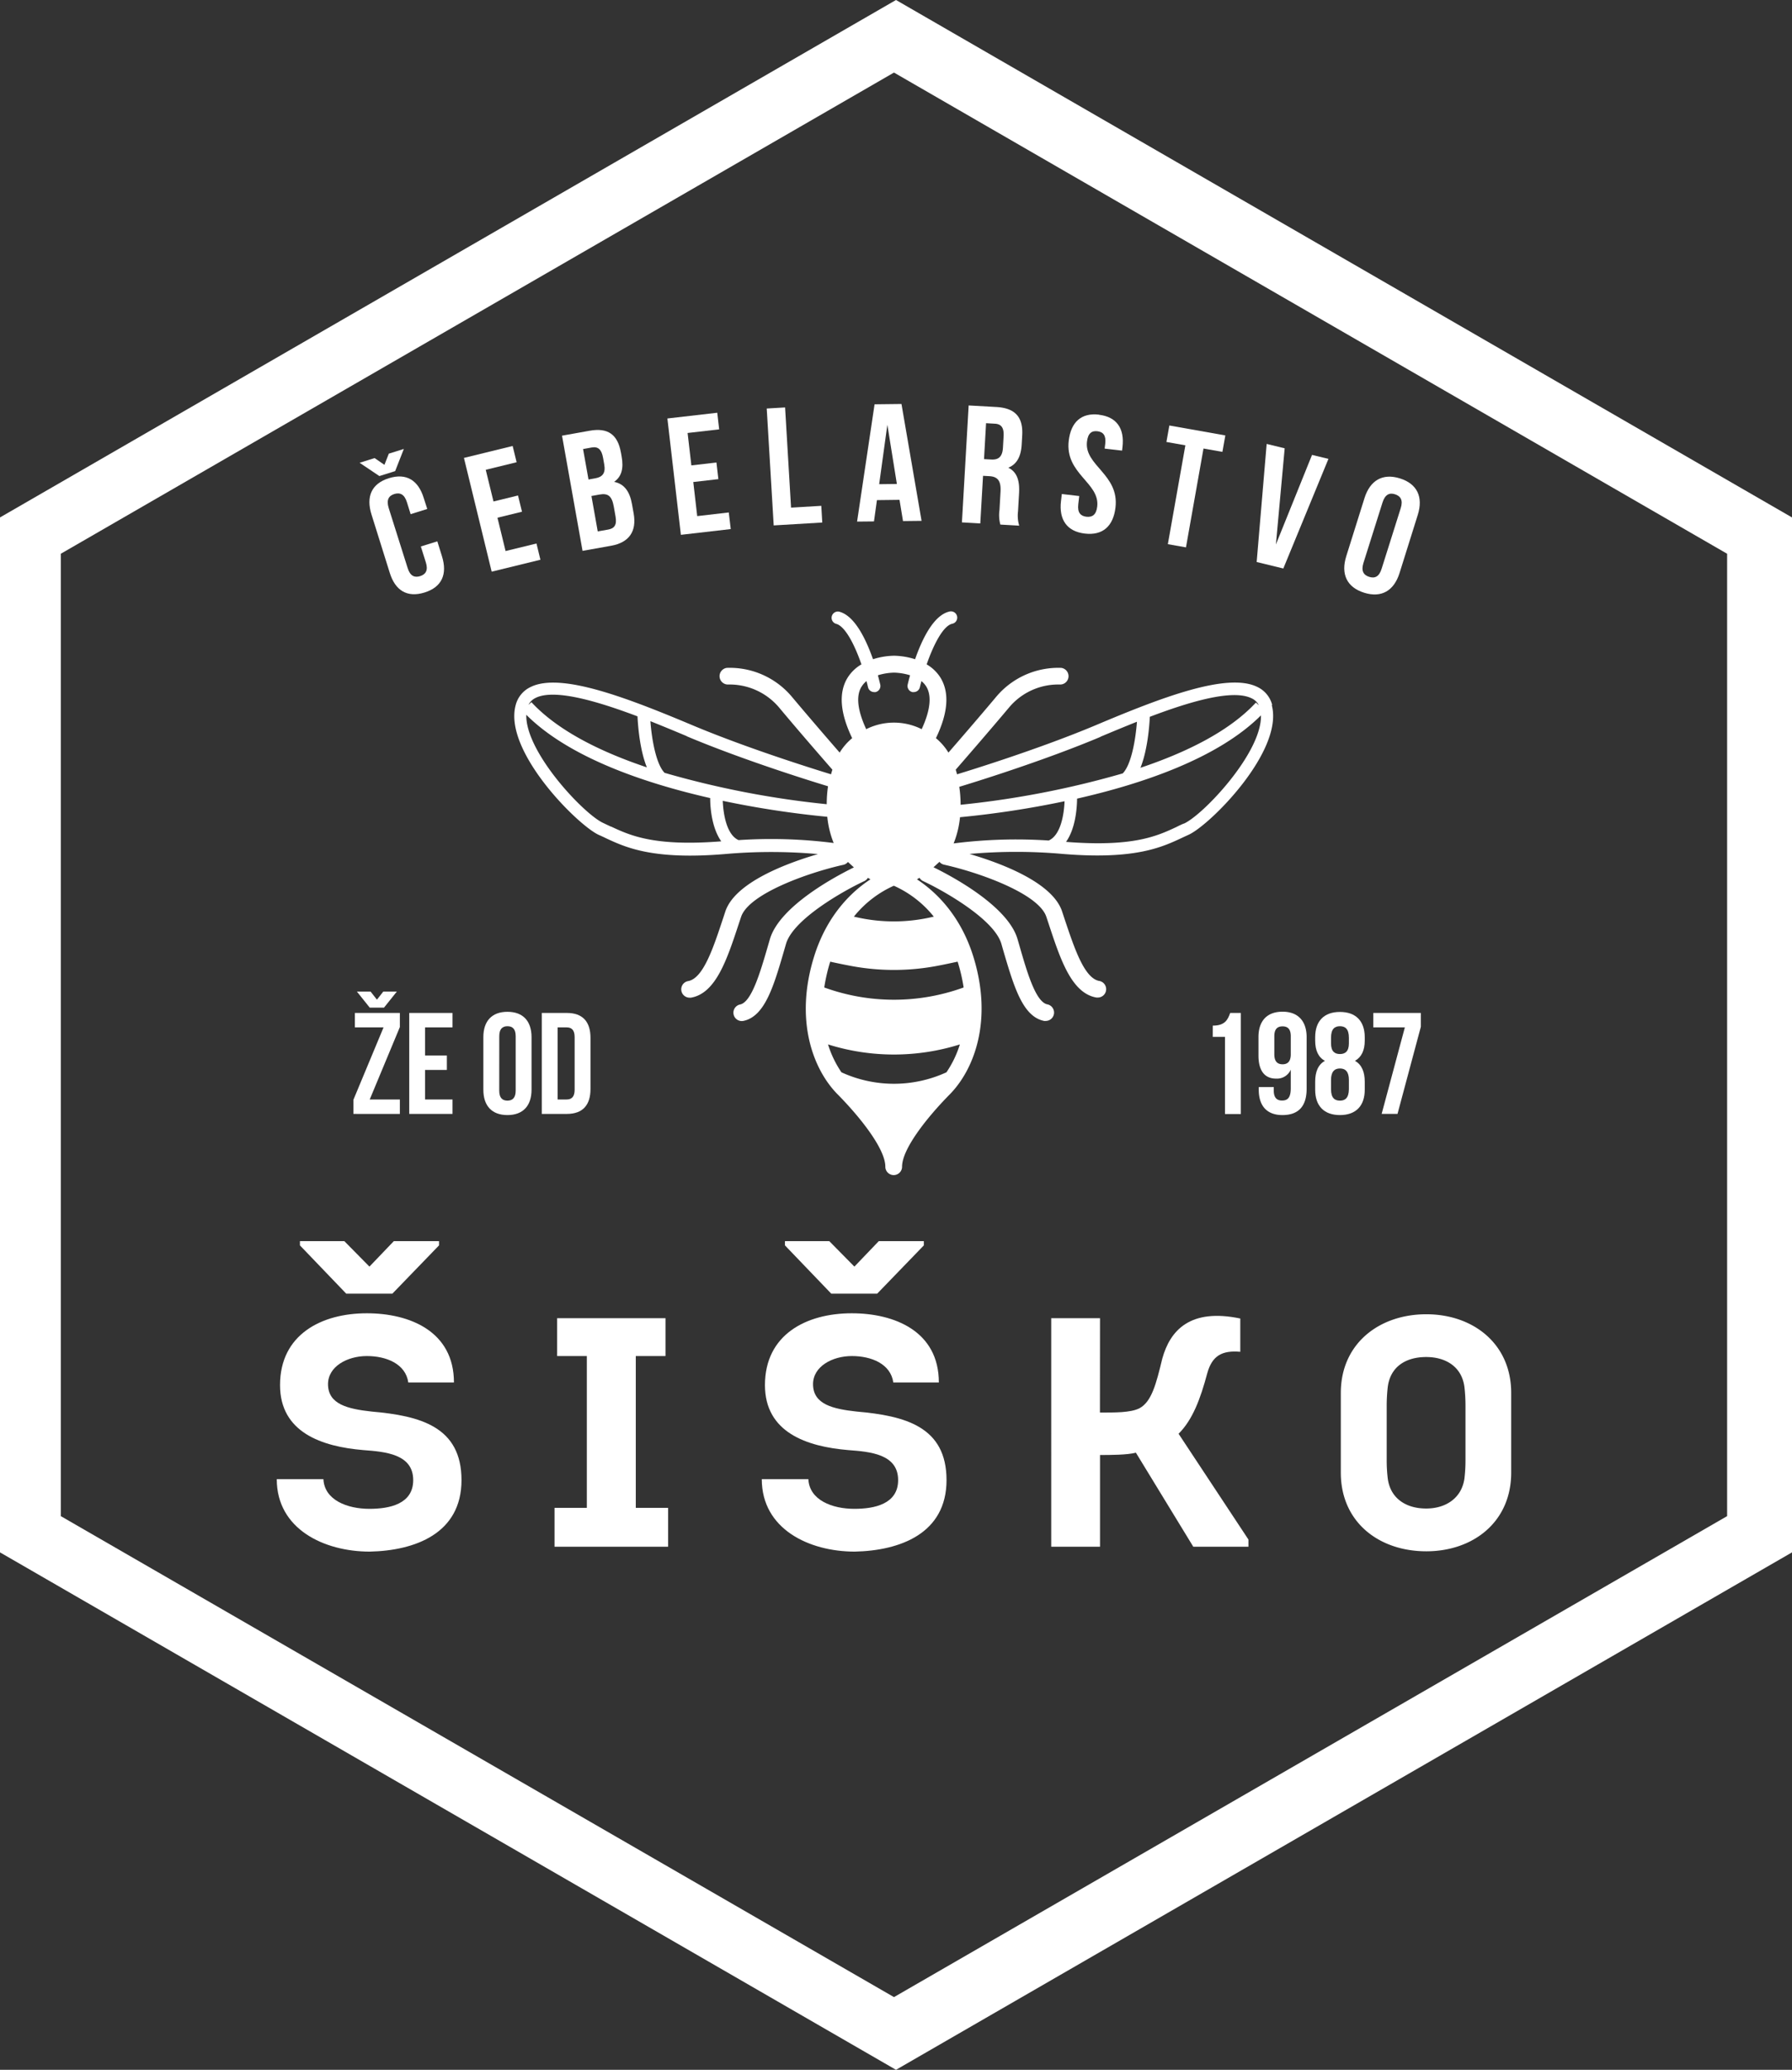 <svg xmlns="http://www.w3.org/2000/svg" viewBox="0 0 514.3 593.86"><rect x="0" y="0" width="514.3" height="593.86" fill="#333333" stroke="none"/><defs><style>.cls-1{fill:#fff;}</style></defs><title>Asset 3</title><g id="Layer_2" data-name="Layer 2"><g id="Layer_1-2" data-name="Layer 1"><path class="cls-1" d="M514.3,445.4,257.15,593.86,0,445.4V148.46L257.15,0,514.3,148.46ZM495.68,158.88,256.57,20.82,17.45,158.88V435L256.57,573,495.68,435Z"/><path class="cls-1" d="M114.76,290.63v4.05l-8.65,20.78h8.65v4.14H101.43v-4.06l8.65-20.77h-8.23v-4.14Zm-8.4-6.13,1.82,2.32L110,284.5h3.89l-3.68,4.6h-4.1l-3.68-4.6Z"/><polygon class="cls-1" points="122 302.84 128.25 302.84 128.25 306.98 122 306.98 122 315.46 129.87 315.46 129.87 319.6 117.45 319.6 117.45 290.63 129.87 290.63 129.87 294.77 122 294.77 122 302.84"/><path class="cls-1" d="M138.72,297.58c0-4.63,2.45-7.28,6.91-7.28s6.92,2.65,6.92,7.28v15.06c0,4.64-2.45,7.29-6.92,7.29s-6.91-2.65-6.91-7.29Zm4.56,15.35c0,2.07.91,2.86,2.35,2.86S148,315,148,312.93V297.29c0-2.07-.91-2.85-2.36-2.85s-2.35.78-2.35,2.85Z"/><path class="cls-1" d="M155.49,290.63h7.2c4.55,0,6.78,2.52,6.78,7.16v14.65c0,4.63-2.23,7.16-6.78,7.16h-7.2Zm4.55,4.14v20.69h2.56c1.45,0,2.32-.75,2.32-2.82V297.58c0-2.07-.87-2.81-2.32-2.81Z"/><path class="cls-1" d="M348.06,294.27c3.52,0,4.31-1.7,5-3.64h3.06v29h-4.55V297.5h-3.52Z"/><path class="cls-1" d="M375,312.4c0,4.88-2.23,7.53-6.95,7.53-4.47,0-6.79-2.65-6.79-7.29v-.74h4.31v1c0,2.07.91,2.86,2.36,2.86,1.61,0,2.52-.79,2.52-3.56v-5.3a4.32,4.32,0,0,1-4.22,2.57c-3.35,0-5.05-2.36-5.05-6.62v-5.3c0-4.63,2.44-7.28,6.91-7.28S375,293,375,297.58Zm-4.55-9.9v-5.21c0-2.07-.91-2.81-2.36-2.81s-2.36.74-2.36,2.81v5.21c0,2.07.91,2.86,2.36,2.86s2.36-.79,2.36-2.86"/><path class="cls-1" d="M384.56,319.93c-4.59,0-7.11-2.65-7.11-7.29v-2.27c0-2.77.82-4.93,2.81-6-1.9-1-2.81-3-2.81-5.84v-.91c0-4.63,2.52-7.28,7.11-7.28s7.12,2.65,7.12,7.28v.91c0,2.86-.95,4.8-2.81,5.84,2,1.11,2.81,3.27,2.81,6v2.27c0,4.64-2.52,7.29-7.12,7.29M382,299.36c0,2.32,1.07,3.06,2.56,3.06s2.57-.74,2.57-3.06v-1.61c0-2.61-1.12-3.31-2.57-3.31s-2.56.7-2.56,3.31Zm2.56,16.43c1.45,0,2.53-.7,2.57-3.27v-2.69c0-2.28-.95-3.27-2.57-3.27s-2.56,1-2.56,3.27v2.69c0,2.57,1.12,3.27,2.56,3.27"/><polygon class="cls-1" points="407.78 290.63 407.78 294.6 401.08 319.6 396.53 319.6 403.19 294.77 394.13 294.77 394.13 290.63 407.78 290.63"/><path class="cls-1" d="M92.82,424.39c.29,6,6.84,8.52,13.21,8.52,5.81,0,12.56-1.4,12.56-8.24,0-7.5-8.06-8.15-14.34-8.62-11.89-1-23.88-5.06-23.88-18.64,0-14.52,11.89-20.61,24.91-20.61,12.27,0,25,5.15,25,19.86H117.18c-.75-5.34-6.28-7.59-11.9-7.59s-11.14,3-11.14,8.06c0,5.81,5.71,7.12,12.55,7.87,13.86,1.21,25.76,4.31,25.76,19.67s-13.4,20.23-26.32,20.51c-13.12,0-26.7-6.46-26.7-20.79Zm6-68.29,7.21,7.31,7-7.31H126v1.22l-13.4,13.86H99.38l-13.3-13.86V356.1Z"/><polygon class="cls-1" points="191.75 432.63 191.75 443.78 159.15 443.78 159.15 432.63 168.42 432.63 168.42 389.07 159.9 389.07 159.9 378.21 191 378.21 191 389.07 182.47 389.07 182.47 432.63 191.75 432.63"/><path class="cls-1" d="M232,424.39c.28,6,6.83,8.52,13.2,8.52,5.81,0,12.56-1.4,12.56-8.24,0-7.5-8.06-8.15-14.34-8.62-11.89-1-23.88-5.06-23.88-18.64,0-14.52,11.89-20.61,24.91-20.61,12.28,0,25,5.15,25,19.86H256.38c-.75-5.34-6.28-7.59-11.9-7.59s-11.14,3-11.14,8.06c0,5.81,5.71,7.12,12.55,7.87,13.86,1.21,25.76,4.31,25.76,19.67s-13.4,20.23-26.32,20.51c-13.12,0-26.7-6.46-26.7-20.79Zm6-68.29,7.21,7.31,7-7.31h12.93v1.22l-13.4,13.86H238.58l-13.3-13.86V356.1Z"/><path class="cls-1" d="M315.68,405.28c4,0,8.71.09,11.33-1.22,3.47-1.87,4.78-6.84,6.56-14.24,2.25-8.15,8-14.52,22.39-11.52v9.55c-5.25-.46-8.06,1.13-9.46,6.09-2,7.5-4.22,13.4-8.25,17.43l20.05,30.35v2.06H342.47L326,416.8c-2.53.66-7.4.66-10.3.66v26.32h-14V378.21h14Z"/><path class="cls-1" d="M433.71,399.66v22.85c0,14.24-11,22.58-24.36,22.58-13.58,0-24.54-8.34-24.54-22.58V399.66c0-14.15,11-22.58,24.54-22.58,13.4,0,24.36,8.43,24.36,22.58M420.31,424a43.74,43.74,0,0,0,.28-5.24V403.5a47.74,47.74,0,0,0-.28-5.34c-.65-5.9-5.24-8.81-11-8.81-6,0-10.4,2.91-11.05,8.81a47.74,47.74,0,0,0-.28,5.34v15.27a43.74,43.74,0,0,0,.28,5.24c.65,5.72,5.06,8.81,11.05,8.81,5.72,0,10.31-3.09,11-8.81"/><path class="cls-1" d="M365.13,202.3a7.9,7.9,0,0,0-4.33-5.23c-8.65-4.21-27.63,3.11-46.32,11-16.21,6.81-35.77,12.86-39.81,14.09-.11-.44-.25-.89-.38-1.33,2.1-2.41,9.43-10.85,15.29-17.82a18.4,18.4,0,0,1,14.59-6.61,2.4,2.4,0,0,0,.39-4.78,23.29,23.29,0,0,0-18.66,8.31c-4.81,5.74-10.64,12.48-13.7,16a16.72,16.72,0,0,0-3.59-4.14c3.48-7.23,3.93-13,1.34-17.3a11.46,11.46,0,0,0-4-3.87c1.95-5.6,4.69-11,7.28-11.64a1.8,1.8,0,1,0-.85-3.49c-4.5,1.1-7.78,8-9.75,13.65a21.34,21.34,0,0,0-6-1,21.08,21.08,0,0,0-6.08,1c-2-5.67-5.25-12.55-9.75-13.65a1.8,1.8,0,0,0-.86,3.49c2.6.64,5.34,6,7.29,11.64a11.46,11.46,0,0,0-4,3.87c-2.59,4.25-2.14,10.07,1.34,17.3a16.72,16.72,0,0,0-3.59,4.14c-3.06-3.52-8.89-10.26-13.7-16a23.28,23.28,0,0,0-18.66-8.31,2.4,2.4,0,0,0,.39,4.78,18.58,18.58,0,0,1,14.6,6.61c5.84,7,13.18,15.41,15.28,17.82-.13.44-.27.89-.38,1.33-4-1.23-23.61-7.28-39.81-14.09-18.7-7.86-37.67-15.18-46.32-11A7.9,7.9,0,0,0,148,202.3c-3.61,13.23,18,34.69,23.93,37.28.66.29,1.33.6,2,.93,5.66,2.63,13.4,6.24,34,4.54a151.86,151.86,0,0,1,26.82,0c-8.83,2.58-23.79,8.09-26.58,16.47l-.69,2.09c-2.79,8.42-5.67,17.14-10,17.88a2.4,2.4,0,0,0,.41,4.76,2.73,2.73,0,0,0,.41,0c7.14-1.24,10.33-10.89,13.7-21.11l.69-2.07c2.21-6.62,19.17-12.68,29.35-14.94a2.37,2.37,0,0,0,1.32-.82l.82.75c.28.26.58.54.89.81-4.58,2.23-21.27,10.93-24.11,20.58l-.58,2c-2.2,7.55-4.69,16.11-8,16.76a2.4,2.4,0,0,0,.92,4.71c6.2-1.22,8.76-10,11.71-20.13l.58-2c2.12-7.2,17-15.46,22.49-18a2.42,2.42,0,0,0,1-.93c.25.14.48.3.74.43-5.15,3.35-12.35,10-16.13,22-5.78,18.41-.33,32.58,6.71,39.7,6.62,6.71,13.69,15.68,13.69,20.76a2.4,2.4,0,0,0,4.8,0c0-5.08,7.07-14.05,13.69-20.76,7-7.12,12.49-21.29,6.71-39.7-3.78-12-11-18.63-16.13-22,.26-.13.49-.29.74-.43a2.42,2.42,0,0,0,1,.93c5.53,2.57,20.37,10.83,22.49,18l.57,2c3,10.14,5.51,18.91,11.71,20.13a2.56,2.56,0,0,0,.47,0,2.4,2.4,0,0,0,.46-4.75c-3.34-.65-5.83-9.21-8-16.76l-.58-2c-2.84-9.65-19.53-18.35-24.11-20.58.31-.27.61-.55.89-.81l.82-.75a2.37,2.37,0,0,0,1.32.82c10.18,2.26,27.14,8.32,29.35,14.94l.69,2.07c3.37,10.22,6.56,19.87,13.69,21.11l.42,0a2.4,2.4,0,0,0,.41-4.76c-4.31-.74-7.18-9.46-10-17.88l-.69-2.09c-2.8-8.38-17.75-13.89-26.58-16.47a151.84,151.84,0,0,1,26.82,0c20.61,1.7,28.35-1.91,34-4.54.7-.33,1.37-.64,2-.93,6-2.6,27.54-24.05,23.93-37.28m-167.86,9c16.91,7.12,37.42,13.39,40.52,14.33a35.28,35.28,0,0,0-.37,5.15,262.29,262.29,0,0,1-46.53-9c-2.41-2.43-3.68-9.46-4.08-14.82,3.77,1.5,7.36,3,10.46,4.3m-43.36-11c5.47-2.67,17.75,1,29.2,5.31.14,2.86.67,9.64,2.69,14.64-13.07-4.38-25.47-10.43-33.14-18.71l-.83.77a4.24,4.24,0,0,1,2.08-2m21.57,36.94c-.72-.34-1.41-.66-2.11-1-5.48-2.39-22.48-20.34-22.17-31.08,12.32,12.3,34,19.62,52.77,23.89,0,2.79.47,8.59,3.18,12.41-19.26,1.52-26.13-1.68-31.67-4.26m36.64,3.91c-3.42-1.52-4.39-7.43-4.54-11.27a271.45,271.45,0,0,0,30,4.58,27.44,27.44,0,0,0,1.83,7.52,141.36,141.36,0,0,0-27.32-.83M247.28,197a6.23,6.23,0,0,1,1.4-1.58c.16.6.31,1.19.44,1.76a1.81,1.81,0,0,0,1.75,1.39,1.4,1.4,0,0,0,.41,0,1.8,1.8,0,0,0,1.35-2.15c-.13-.55-.36-1.49-.68-2.67a16.93,16.93,0,0,1,4.64-.76h0a16.9,16.9,0,0,1,4.6.76c-.33,1.18-.56,2.12-.69,2.67a1.8,1.8,0,0,0,1.35,2.15,1.37,1.37,0,0,0,.4,0,1.79,1.79,0,0,0,1.75-1.39c.14-.57.29-1.16.45-1.76a6.26,6.26,0,0,1,1.4,1.58c1.62,2.67,1.14,6.86-1.33,12.21a17.79,17.79,0,0,0-15.92,0c-2.48-5.35-3-9.54-1.33-12.21m24.36,110.66a36.16,36.16,0,0,1-30.14,0,30.13,30.13,0,0,1-3.85-8,63.17,63.17,0,0,0,37.84,0,30.13,30.13,0,0,1-3.85,8m4.93-24.34a58.58,58.58,0,0,1-40,0,50.22,50.22,0,0,1,1.71-7.4c1.22.27,3.41.74,6.07,1.24a66.59,66.59,0,0,0,24.43,0c2.67-.5,4.85-1,6.07-1.24a50.31,50.31,0,0,1,1.72,7.4M268,263l-1.37.3a48.42,48.42,0,0,1-20.2,0l-1.37-.3a30.88,30.88,0,0,1,11.47-8.87A30.8,30.8,0,0,1,268,263m62-57.34c11.44-4.34,23.73-8,29.19-5.31a4.26,4.26,0,0,1,2.09,2l-.84-.77c-7.67,8.28-20.06,14.33-33.13,18.71,2-5,2.55-11.78,2.69-14.64m-14.16,5.73c3.1-1.3,6.69-2.8,10.46-4.3-.4,5.36-1.67,12.39-4.08,14.82a262.29,262.29,0,0,1-46.53,9,35.32,35.32,0,0,0-.38-5.15c3.11-.94,23.61-7.21,40.53-14.33M301,241.16a142,142,0,0,0-27.31.83,27.44,27.44,0,0,0,1.83-7.52,271.8,271.8,0,0,0,30-4.58c-.14,3.84-1.11,9.74-4.55,11.27m38.76-4.87c-.7.3-1.39.62-2.12,1-5.53,2.58-12.41,5.78-31.66,4.26,2.71-3.82,3.14-9.62,3.17-12.41,18.82-4.27,40.46-11.59,52.77-23.89.31,10.74-16.68,28.69-22.16,31.08"/><path class="cls-1" d="M107.51,131.43l2.82,1.94,1.26-3.21,4.31-1.35-2.49,6.36-4.53,1.42-5.67-3.81Zm18,23.89,1.33,4.27c1.61,5.13,0,8.86-5,10.41s-8.43-.58-10-5.71l-5.22-16.67c-1.61-5.13,0-8.87,5-10.42s8.43.58,10,5.71l1,3.12-4.77,1.49-1.07-3.44c-.72-2.29-2-2.84-3.61-2.34s-2.33,1.69-1.62,4L117,163c.71,2.29,2,2.8,3.58,2.3s2.36-1.64,1.64-3.93l-1.44-4.58Z"/><polygon class="cls-1" points="141.63 143.88 148.67 142.16 149.81 146.82 142.77 148.54 145.1 158.1 153.97 155.94 155.1 160.6 141.11 164.02 133.15 131.38 147.13 127.96 148.27 132.62 139.41 134.79 141.63 143.88"/><path class="cls-1" d="M178.2,129.81l.21,1.18c.61,3.4,0,5.76-2.16,7.26,3,.59,4.51,2.9,5.13,6.4l.48,2.69c.91,5.1-1.29,8.33-6.49,9.25l-8.18,1.46L161.3,125l7.84-1.4c5.39-1,8.15,1.13,9.06,6.24m-10.86-1,1.56,8.74,2-.36c1.94-.35,3-1.41,2.5-4.05l-.33-1.85c-.42-2.36-1.41-3.26-3.26-2.93Zm2.4,13.47,1.81,10.16,3-.53c1.75-.32,2.55-1.29,2.11-3.74l-.51-2.89c-.55-3.07-1.71-3.84-4.08-3.42Z"/><polygon class="cls-1" points="198.42 133.53 205.62 132.7 206.17 137.47 198.97 138.3 200.1 148.08 209.16 147.03 209.72 151.8 195.41 153.45 191.54 120.07 205.85 118.42 206.4 123.19 197.34 124.23 198.42 133.53"/><polygon class="cls-1" points="220.05 117.21 225.32 116.9 227.03 145.65 235.71 145.13 235.99 149.92 222.05 150.75 220.05 117.21"/><path class="cls-1" d="M264.49,149.44l-5.33.06-1-6.09-6.48.08-.85,6.11-4.85.05L251,116l7.72-.09Zm-12.17-10.52,5.08-.06-2.73-17Z"/><path class="cls-1" d="M287.1,150.51a10.38,10.38,0,0,1-.25-4.15l.3-5.27c.18-3.12-.81-4.33-3.2-4.47l-1.82-.1-.79,13.66-5.27-.3L278,116.33l8,.45c5.46.32,7.67,3,7.37,8.17l-.15,2.63c-.2,3.45-1.43,5.64-3.84,6.61,2.57,1.25,3.29,3.84,3.09,7.34l-.3,5.18a10.07,10.07,0,0,0,.34,4.11ZM283,121.42l-.59,10.31,2.06.11c2,.12,3.21-.68,3.37-3.36l.19-3.31c.14-2.39-.62-3.5-2.49-3.6Z"/><path class="cls-1" d="M315.41,119c5.11.6,7.37,4,6.74,9.29l-.12,1-5-.58.17-1.38c.28-2.39-.57-3.4-2.24-3.6s-2.73.6-3,3c-.8,6.87,9.3,9.35,8.18,18.89-.63,5.34-3.65,8.08-8.8,7.47s-7.46-4-6.84-9.3l.24-2.05,5,.58-.28,2.38c-.28,2.38.67,3.37,2.34,3.56s2.82-.54,3.1-2.92c.8-6.87-9.3-9.35-8.18-18.89.63-5.34,3.6-8.08,8.7-7.48"/><polygon class="cls-1" points="335.6 122.08 351.67 124.93 350.83 129.65 345.4 128.69 340.37 157.05 335.17 156.13 340.2 127.77 334.76 126.81 335.6 122.08"/><polygon class="cls-1" points="366.18 156.22 376.55 130.52 381.26 131.66 368.31 163.11 360.66 161.25 363.53 127.37 368.7 128.63 366.18 156.22"/><path class="cls-1" d="M391.6,142.93c1.61-5.13,5.23-7.22,10.18-5.67s6.73,5.33,5.12,10.46l-5.23,16.68c-1.61,5.13-5.23,7.21-10.17,5.66s-6.74-5.33-5.13-10.46Zm-.29,18.57c-.72,2.29,0,3.48,1.62,4s2.89,0,3.6-2.34L402,145.82c.72-2.29,0-3.47-1.62-4s-2.88.06-3.6,2.35Z"/></g></g></svg>